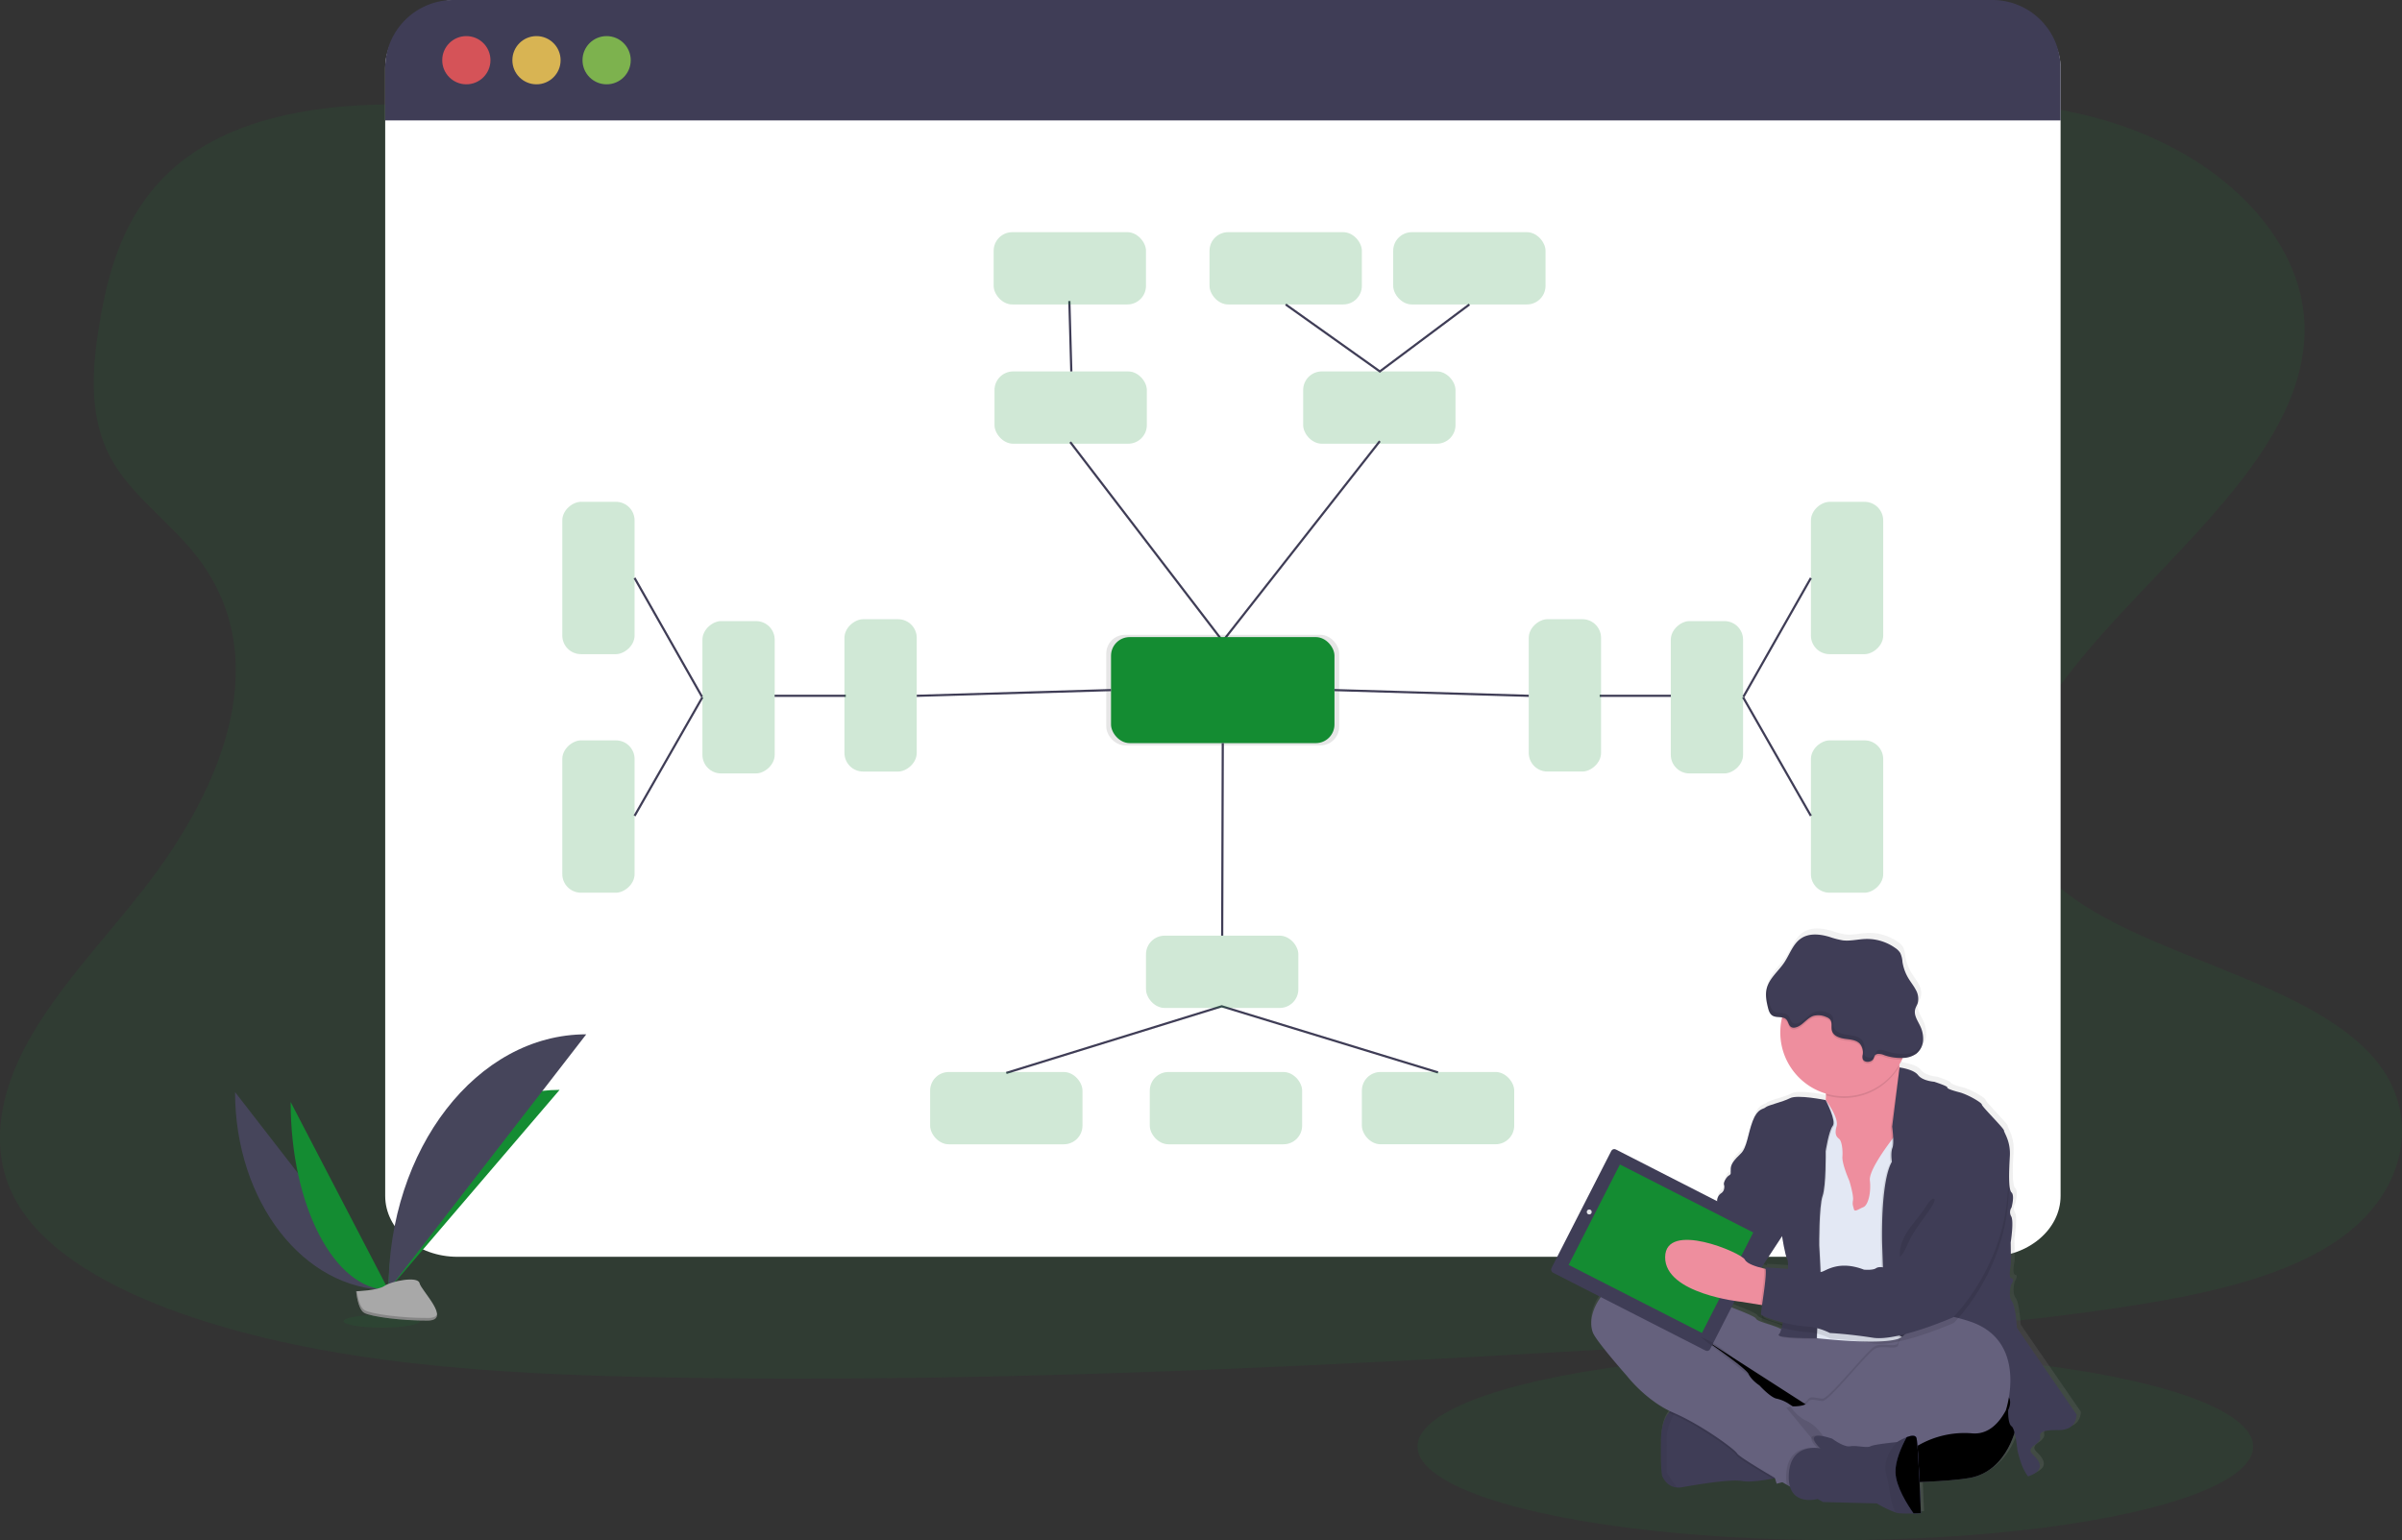 <svg xmlns="http://www.w3.org/2000/svg" xmlns:xlink="http://www.w3.org/1999/xlink" width="1103.79" height="707.8"><rect width="100%" height="100%" fill="#333333" stroke="none"/><style><![CDATA[.B{opacity:.1}.C{opacity:.2}.D{fill:#148c32}.E{fill:#3f3d56}.F{stroke:#3f3d56}.G{stroke-miterlimit:10}.H{fill:#ee8e9e}.I{fill:#65617d}]]></style><defs><linearGradient id="A" x1="891.82" y1="790.72" x2="891.82" y2="522.9" gradientUnits="userSpaceOnUse"><stop offset="0" stop-color="gray" stop-opacity=".25"/><stop offset=".54" stop-color="gray" stop-opacity=".12"/><stop offset="1" stop-color="gray" stop-opacity=".1"/></linearGradient><path id="B" d="M926.8 654.4s-3.6 21.65-21.8 24.86-78.94 2.56-78.94 2.56-34.73-5-47.3-34.34-20.63-41-9.87-41.53 68.82 19.6 72.15 19.87 88.94-44.6 85.74 28.58z"/><path id="C" d="M871.04 676.82c.27 6.46 5.3 14.48 8.3 18.72 1.9 0 3.36-.13 3.36-.13s-1.17-31.2-2-34.48c-.42-1.57-2.5-1.22-4.54-.44-2.53 4.65-5.34 11.13-5.12 16.33z"/></defs><g class="D"><ellipse cx="843.39" cy="664.8" rx="192" ry="43" class="B"/><path d="M625.02 26.8c0 156.1 97.93 282.4 219 282.4" class="B"/><path d="M627.42 130.03c-70.75.54-138.73-15.45-203.73-33.27S294.22 58.9 224.9 50.72c-44.62-5.27-95.4-4.44-130.47 16-33.75 19.66-43.74 51.9-48.67 81.63-3.7 22.38-5.52 45.86 7.54 66.22 9.02 14.13 24.6 25.73 35.6 39.2 38.26 46.83 14.53 107.1-23.4 155.5-17.8 22.7-38.6 44.5-52.1 68.48s-19.18 51.1-5.8 74.6c13.28 23.28 43.54 40 76.1 51.45 66.13 23.1 143.2 27.7 218.26 29.16 166.14 3.25 332.7-6.63 498.83-16.5 61.47-3.66 123.22-7.34 183.48-17.15 33.46-5.45 67.92-13.44 91.74-30.6 30.25-21.8 36.68-57.1 15-82.33-36.37-42.3-133-49.68-159-95.53-14.3-25.24-1.57-54.37 17-78.92 39.94-52.64 108.35-100 110-158.62 1.1-40.25-34-79.28-86.68-96.43-55.25-18-130.8-12.8-169.85 21.6-40.23 35.42-112.57 51.08-175.05 51.55z" class="B"/></g><path d="M946.9 31.2v518.4c0 15.42-14.88 28-33.24 28H210.24c-18.36 0-33.23-12.54-33.23-28V31.2C177 15.74 191.88 0 210.24 0l703.33 1.7c18.33 0 33.33 14.03 33.33 29.48z" fill="#fff"/><path d="M946.9 31.35v24H177v-24C177 14.04 191.04.006 208.35 0H915.5a31.36 31.36 0 0 1 31.4 31.35z" class="E"/><circle cx="214.3" cy="27.67" r="11.08" fill="#fa5959" opacity=".8"/><circle cx="246.53" cy="27.67" r="11.08" fill="#fed253" opacity=".8"/><circle cx="278.76" cy="27.67" r="11.08" fill="#8ccf4d" opacity=".8"/><g class="D"><rect x="457" y="170.7" width="70.01" height="33.22" rx="8.57" class="C"/><rect x="598.84" y="170.7" width="70.01" height="33.22" rx="8.57" class="C"/></g><path fill="none" d="M491.8 203.17l70.08 91.5 72.2-91.94" class="F G"/><rect x="508.37" y="291.75" width="107.03" height="50.79" rx="8.57" class="B"/><rect x="510.55" y="292.79" width="102.68" height="48.73" rx="8.57" class="D"/><path d="M492.3 170.7l-.9-32.35m183.82 1.58l-41.14 30.77-43.27-30.77" fill="none" class="F G"/><g class="D"><rect x="456.61" y="106.7" width="70.01" height="33.22" rx="8.57" class="C"/><rect x="640.21" y="106.7" width="70.01" height="33.22" rx="8.57" class="C"/><rect x="555.81" y="106.7" width="70.01" height="33.22" rx="8.57" class="C"/></g><g fill="none" class="F G"><path d="M561.9 341.5l-.27 88.5m-.2 32.5h0z"/><path d="M462.42 493.1l99-30.63 99.4 30.4"/></g><g class="D"><rect x="526.62" y="430.01" width="70.01" height="33.22" rx="8.57" class="C"/><rect x="861.88" y="345.12" width="70.01" height="33.22" rx="8.57" transform="matrix(0 1 -1 0 1210.51 -631.25)" class="C"/><rect x="861.88" y="454.76" width="70.01" height="33.22" rx="8.57" transform="matrix(0 -1 1 0 377.41 1272.15)" class="C"/><rect x="625.82" y="492.66" width="70.01" height="33.22" rx="8.57" class="C"/><rect x="475.52" y="588.76" width="70.01" height="33.22" rx="8.57" transform="matrix(-1 0 0 -1 972.95 1114.65)" class="C"/><rect x="576.46" y="588.76" width="70.01" height="33.22" rx="8.57" transform="matrix(-1 0 0 -1 1174.83 1114.65)" class="C"/></g><path d="M801 320.45l31.16 54.5m-97.06-55.17h32.7m-154.57-2.63l89.28 2.63m129.65-54.15l-31 54.58" fill="none" class="F G"/><g class="D"><rect x="732.22" y="399.07" width="70.01" height="33.22" rx="8.57" transform="matrix(0 1 -1 0 1134.8 -447.65)" class="C"/><rect x="797.48" y="399.94" width="70.01" height="33.22" rx="8.57" transform="matrix(0 1 -1 0 1200.94 -512.04)" class="C"/><rect x="288.1" y="345.12" width="70.01" height="33.22" rx="8.57" transform="matrix(0 1 -1 0 636.73 -57.48)" class="C"/><rect x="288.1" y="454.76" width="70.01" height="33.22" rx="8.57" transform="matrix(0 -1 1 0 -196.37 698.37)" class="C"/></g><path d="M322.78 320.45l-31.17 54.5m97.05-55.17h-32.7m154.6-2.63l-89.28 2.63M291.6 265.63l31 54.58" fill="none" class="F G"/><g class="D"><rect x="417.76" y="399.07" width="70.01" height="33.22" rx="8.57" transform="matrix(0 1 -1 0 820.34 -133.18)" class="C"/><rect x="352.49" y="399.94" width="70.01" height="33.22" rx="8.57" transform="matrix(0 1 -1 0 755.94 -67.05)" class="C"/></g><path d="M108.02 501.9c0 50.24 31.52 90.9 70.47 90.9" fill="#46455b"/><g class="D"><path d="M178.5 592.8c0-50.8 35.18-91.92 78.65-91.92"/><path d="M133.56 506.45c0 47.72 20.1 86.34 44.93 86.34"/></g><path d="M178.5 592.8c0-64.92 40.66-117.45 90.9-117.45" fill="#46455b"/><ellipse cx="175.43" cy="607.19" rx="17.52" ry="2.96" class="B D"/><path d="M163.67 593.43s10-.3 13-2.45 15.37-4.7 16.12-1.27 15 17.1 3.73 17.2-26.22-1.76-29.22-3.6-3.63-9.9-3.63-9.9z" fill="#a8a8a8"/><path d="M196.73 605.7c-11.28.1-26.2-1.75-29.22-3.6-2.3-1.4-3.2-6.4-3.5-8.7h-.33s.63 8.06 3.64 9.9 17.94 3.68 29.22 3.6c3.26 0 4.38-1.2 4.32-2.9-.45 1.05-1.7 1.7-4.12 1.7z" class="C"/><path d="M1004.32 744.9l-27.67-40.12s-.52-9.93-2.33-12.26-.4-7.48-.4-7.48 1.94-2.84.26-3.1-.26-6.58-.26-6.58l-.13-10.07s1.55-9.67.26-12a3.82 3.82 0 0 1 .13-4.13s1.55-5.55 0-7-1.17-10.06-.78-16.9-2.7-10.7-2.7-11.74-10.22-11.1-10.22-12-6.46-4.64-10.34-5.68-5.82-1.8-5.7-2.32-6.08-2.58-6.08-2.58-5.43-.38-7.5-3.1-8.4-3.5-8.57-3.52c0-.18-.1-.36-.12-.54l-.12-.58a29.14 29.14 0 0 0 1.35-2.53l.36-.8a11 11 0 0 0 6.36-2 8.7 8.7 0 0 0 3.1-6.19 13.6 13.6 0 0 0-1.51-6.87c-1.14-2.33-2.8-4.73-2.23-7.25.25-1.1.9-2 1.24-3.1a8.19 8.19 0 0 0-.93-6.11c-1-1.87-2.34-3.52-3.43-5.34a20.73 20.73 0 0 1-2.73-7.54 11.88 11.88 0 0 0-1-4.11 7.62 7.62 0 0 0-2.27-2.29 22.65 22.65 0 0 0-13.9-4.21c-3.52.12-7 1.07-10.52.64a38.93 38.93 0 0 1-6.15-1.61c-4.33-1.28-9.34-1.8-13.1.67s-5.28 7.36-7.84 11.18c-2.27 3.38-5.58 6.2-7.3 9.8 0-.07 0-.14.05-.2a12.35 12.35 0 0 0-1 2.61c-.66 2.8-.1 5.75.57 8.55.36 1.45.84 3 2.1 3.82s3 .63 4.52.9l-.17.74c-3.217 15.076 5.715 30.087 20.5 34.45v.78c0 .77-.06 1.5-.14 2.22h0s-13-2.67-16.5-.87-10.35 3.23-11.38 4.26-3.62.26-5.95 6.32-2.58 12.26-5.56 15.1-4.52 4.78-4.65 6.84.38 2.58-.78 3.23-2.84 3.35-2.33 4.38c0 0 .65 2.58-1.42 3.87a4.31 4.31 0 0 0-1.81 3.87c0 0-.78 2.84-2.6 3.48s-3 4.9-3 4.9l-5.86 6.74-11.63-12.86a4.9 4.9 0 0 0-6.91-.35l-5.6 5.2a11.24 11.24 0 0 0-5.71 3.4 15 15 0 0 0-3 4.4l-3.12 2.82a4.8 4.8 0 0 0-1.61 3.44 4.85 4.85 0 0 0 .81 5.32l7.44 8.24v.07a13 13 0 0 0-7.2 2.93c-11.12 9.8-11.25 18.83-9.57 23s15.77 20 15.77 20 8.2 10.65 20 16.3h0l-.08.1c-.24.25-.47.52-.7.8l-.2.25-.18.25-.2.3-.16.25-.23.37a2 2 0 0 1-.14.25c-.1.16-.18.33-.26.5l-.1.17c-.1.22-.2.46-.32.7s-.07.18-.1.26-.14.34-.2.52l-.12.33c-.06.16-.1.33-.17.5s-.07.24-.1.37l-.15.56-.1.35c-.08.3-.14.6-.2.93l-.06.37c0 .2-.08.43-.1.66s-.05.3-.07.47 0 .42-.08.64 0 .33-.05.5 0 .5 0 .74v.45c0 .4 0 .82-.05 1.25-.26 15.1.62 17.28.62 17.28s1.83 4.8 6.87 5.15a8.93 8.93 0 0 0 2.21-.12c6.72-1.16 22.5-3.87 28.06-2.83 3.34.62 9.53-.3 13.93-1.13l1.17-.23.8 2.57 2.56-.7 3.54 2.04c2.55 8.65 12.9 5.7 12.9 5.7l2.46 1.42 25 .64a50.53 50.53 0 0 0 8.84 4.25 8.88 8.88 0 0 0 1.25.27 57.46 57.46 0 0 0 6.95.13c1.92 0 3.4-.13 3.4-.13l-.62-14.36c9.53-.4 18-1 23.1-1.9 13.26-2.34 18.8-14.5 20.86-20.98a60.65 60.65 0 0 1 1.3 8 58.61 58.61 0 0 0 2.07 7 23.67 23.67 0 0 0 2.85 5.16c9.83-3.35 3.88-8.38 1.8-10.57s1.42-4 1.42-4 2.72-1.8 2.46-3.5-.4-3.48 8.4-3.35 8.4-7.22 8.4-7.22zm-136.54-82.37c.1.74 1.34 8.68 2.45 10.77a14.37 14.37 0 0 1 .29 4.25c-5.2-.4-10.64-.64-10.64-.64a1.24 1.24 0 0 1 .28.67l-.82-.2-1.2-.3 9.6-14.6zm-19 30.25l9 1.43.76.12a30.29 30.29 0 0 0-.47 4.26c0 .13.2.3.5.48a11.67 11.67 0 0 0-.17 2.13c.14.72 4.36 2.26 9.2 3.54l-.2.74c-4.27-2.25-11-3.3-11.78-5s-23.6-9.63-23.6-9.63-.84-.45-2.28-1.14l6 1.14 1.66-.17a89.92 89.92 0 0 0 11.38 2.1z" transform="translate(-48.1 -96.1)" fill="url(#A)"/><use xlink:href="#B" class="I"/><use xlink:href="#B" opacity=".05"/><path d="M763.9 678.5s1.8 4.77 6.8 5.12a8.77 8.77 0 0 0 2.19-.12c6.67-1.16 22.3-3.85 27.8-2.82 3.32.6 9.45-.3 13.82-1.12 2.9-.55 5-1.06 5-1.06s-5.12-17-5.77-17.56-23.06-14-23.06-14l-17.8-1.24a9.39 9.39 0 0 0-6 3.54c-1.87 2.27-3.48 6-3.6 12.1-.3 14.98.6 17.16.6 17.16z" class="E"/><path d="M763.9 678.5s1.8 4.77 6.8 5.12a73.93 73.93 0 0 1-4.82-7l.1-12.43a21.89 21.89 0 0 1 7-18.45h-.07s-9.35.64-9.6 15.64.6 17.12.6 17.12z" opacity=".05"/><path d="M840.9 651.32l16.53-12.94 26-25.63-7.05-.32c-1 .67-4 2.78-4.12 5.35-.12 3.14-7 .22-10.62 2s-21.1 24.28-24.18 24.12-5.5-1.56-6.8.62l-.1.14zm-74-2.1l1.8.82c12.56 5.38 28.07 16.66 29.22 18.7.7 1.25 9.7 6.7 16.64 10.8 2.9-.55 5-1.06 5-1.06s-5.12-17-5.77-17.56-23.06-14-23.06-14l-17.82-1.24a9.39 9.39 0 0 0-6 3.53z" class="B"/><path d="M732 612.5c1.67 4.1 15.64 19.86 15.64 19.86s8.84 11.54 21.4 16.92 28.06 16.66 29.22 18.7c.74 1.32 10.75 7.35 17.8 11.5l1.58.92 3.5 2 1.85 1.07 8.57-6.92 8.48-7c.12-.38 1.8-4.74 1.4-5-.2-.13-1.08-1.9-2.7-4a18.25 18.25 0 0 0-6.53-5.4c-5.9-2.7-8.46-8.82-8.46-8.82s-.56-.4-1.4-.94a17.09 17.09 0 0 0-5.77-2.57c-2.82-.35-8.07-6.12-8.07-6.12s-3.6-2.3-5-5.25-21.22-16.46-23.06-17.73l59.7 38.36 16.54-12.94 26-25.63-8.58-.4c-12.65-.55-35.1-1.4-37.94-.77a21.45 21.45 0 0 1-7 .46s-6.4.3-10.63-1.94-10.9-3.28-11.67-4.93-23.45-9.6-23.45-9.6-30.88-16.4-41.9-6.66-11.18 18.73-9.52 22.83z" class="I"/><path d="M831.57 518.43l4 13.2 5.13 29.74 18.83 1.28 5.46-9 5.44-9s3.4-12 5.83-23.64c2.15-10.28 3.56-20.26 1.22-21.34-2.08-1-3.45-4.43-4.34-8.15-.1-.46-.22-.93-.3-1.4a73.86 73.86 0 0 1-1.25-9.56c0 0-39.47-2.05-34 14.23a25.82 25.82 0 0 1 1.49 8.65 21.8 21.8 0 0 1-.14 2.2 18.45 18.45 0 0 1-7.36 12.79z" class="H"/><path d="M823.36 516.25l1.42 22.42 3.2 19.1 3.6 8.84 3.2 48.38s30.9 3.57 38.42-.06a3.33 3.33 0 0 0 1.36-1.07c9.07-13.7 6.1-53.4 6.1-53.4l3.46-25.63-2.3-13.3-5.57-.6-4.3-.45s-1 1.2-2.37 3c-3.8 5-10.8 14.88-10.32 19 .64 5.64-.77 11.4-3 12.3s-4 2.44-4.35.9-.77-1.92-.4-4.1-1.67-8.85-1.67-8.85-3.46-7.8-3.2-11.15-.38-7.17-1.4-8.07-2.43-1.8-1.28-5.9-5.05-12.05-5.05-12.05z" fill="#e3e8f4"/><path d="M864.18 572.26l1.3 38.32 7.4 4.1a3.4 3.4 0 0 0 1.36-1.06c9.07-13.7 6.1-53.4 6.1-53.4l3.46-25.63-2.3-13.3-5.57-.6c2.15-10.28 3.56-20.26 1.22-21.34-2.08-1-3.45-4.43-4.34-8.15h0l-4 27.1s.33 2.45.45 5a14.26 14.26 0 0 1-.32 4.77c-.9 2.3-.26 6.4-.26 6.4-2.3 4.07-3.47 11.6-4 18.9-.76 9.66-.48 18.9-.48 18.9z" class="B"/><path d="M872.9 490.58s6.46.8 8.5 3.5 7.43 3.07 7.43 3.07 6.15 2 6 2.56 1.8 1.3 5.63 2.3 10.26 4.74 10.26 5.64 10.17 10.9 10.17 11.92 3.08 4.87 2.7 11.66-.77 15.38.77 16.8 0 6.92 0 6.92a3.78 3.78 0 0 0-.13 4.1c1.28 2.3-.25 11.92-.25 11.92l.12 10s-1.4 6.28.26 6.54-.26 3.08-.26 3.08-1.4 5.12.4 7.43 2.3 12.17 2.3 12.17l27.42 39.86s.4 7.3-8.33 7.18-8.6 1.66-8.33 3.33-2.43 3.46-2.43 3.46-3.46 1.8-1.4 4 7.94 7.18-1.8 10.5a23.76 23.76 0 0 1-2.82-5.13 58 58 0 0 1-2.05-6.92s-.9-9.74-2.7-11-1.54-7.43-1.54-7.43 2.57-5-1-7.05l-55.62-30.9-1.3-38.37s-.9-28.32 4.48-37.8c0 0-.64-4.1.26-6.4s-.13-9.74-.13-9.74z" class="E"/><path d="M839.33 505.96s-12.9-2.66-16.35-.86-10.25 3.2-11.28 4.23-3.58.25-5.9 6.28-2.56 12.17-5.5 15-4.5 4.74-4.62 6.8.4 2.56-.76 3.2-2.82 3.33-2.3 4.35 26.65 23.58 26.65 23.58 1.3 8.6 2.44 10.77-1.28 32.16-3.84 34.22 17.3 1.86 17.3 1.86.9-19.68 1.66-20.7-.5-22-.5-22-.13-17.94 1.54-22.68 1.48-20.5 1.48-20.5 1.47-9.46 3.26-11.67-3.26-11.88-3.26-11.88z" class="B"/><path d="M838.9 505.57s-12.88-2.65-16.34-.86-10.22 3.2-11.24 4.2-3.6.26-5.9 6.28-2.56 12.18-5.5 15-4.48 4.74-4.6 6.8.38 2.56-.77 3.2-2.82 3.33-2.3 4.36 26.68 23.62 26.68 23.62 1.28 8.58 2.44 10.76-1.3 32.17-3.85 34.22 17.3 1.86 17.3 1.86.9-19.67 1.67-20.7-.52-22-.52-22-.12-17.94 1.54-22.68 1.42-20.55 1.42-20.55 1.47-9.46 3.26-11.66-3.26-11.83-3.26-11.83z" class="E"/><path d="M837.6 494.72a25.82 25.82 0 0 1 1.49 8.65c12.966 3.86 26.89-1.642 33.72-13.32a73.86 73.86 0 0 1-1.25-9.56s-39.47-2.05-33.96 14.23z" class="B"/><path d="M818.1 474.47c.002 15.613 12.227 28.49 27.82 29.306s29.092-10.72 30.72-26.247-9.183-29.613-24.604-32.052-30.053 7.62-33.295 22.894a29.35 29.35 0 0 0-.64 6.1z" class="H"/><path d="M799.27 542.4l-7 2.18s.65 2.56-1.4 3.84a4.29 4.29 0 0 0-1.79 3.85s-.77 2.82-2.56 3.46-2.95 4.87-2.95 4.87l-5.9 6.8s-2.17 1.8-1.8 2.7-2.3 1.15-2.3 1.15l1.34 22.82 12.18 2.3 7.56-.77 6.15-2.3 5.38-3.2 2.44-6.28 10.76-16.4z" class="E"/><path d="M775.3 573.02s-15.64-22.56-27.3-10.38 4.74 31.9 8.6 31.27 22.17-1.67 22.17-1.67z" class="H"/><rect x="770.4" y="638.26" width="81.83" height="63.54" rx="1.54" transform="matrix(.891 .455 -.455 .891 345.12 -391.66)" class="E"/><path d="M744.398 535.158l61.262 31.268-23.563 46.164-61.262-31.268z" class="D"/><g fill="#e6e8ec"><circle cx="730.3" cy="557" r="1.13"/><circle cx="796.61" cy="590.97" r="1.86"/></g><path d="M765.18 577.76c-.12 16.92 34.86 20.5 34.86 20.5l12.94 2.06 1.67-16.54s-1.83-.27-4.12-.8c-3.4-.8-7.78-2.16-8.7-4.07-1.53-3.2-36.52-18.07-36.65-1.15z" class="H"/><path d="M818.75 468.37a3.41 3.41 0 0 1 2.15 1c1 1.05 1 2.9 2.33 3.55a2.58 2.58 0 0 0 1.53.18c3.4-.48 5.38-4.33 8.65-5.4a8.67 8.67 0 0 1 5.73.5 4.18 4.18 0 0 1 1.9 1.21c1.1 1.42.33 3.5.84 5.22.7 2.38 3.54 3.33 6 3.64s5.23.48 6.88 2.34a6.27 6.27 0 0 1 1.22 5 3.91 3.91 0 0 0 0 1.83c.68 1.93 4 1.64 4.87.12.64-1.1.45-2 1.94-2.32a6.32 6.32 0 0 1 3.14.54 23.08 23.08 0 0 0 8.11 1.24 29.35 29.35 0 0 0-33.471-41.018 29.35 29.35 0 0 0-21.799 22.438z" class="B"/><path d="M855.96 486.6a4 4 0 0 1 0-1.84 6.27 6.27 0 0 0-1.22-5c-1.65-1.86-4.42-2-6.88-2.34s-5.3-1.26-6-3.64c-.5-1.7.26-3.8-.84-5.2a4.14 4.14 0 0 0-1.9-1.22 8.67 8.67 0 0 0-5.73-.5c-3.27 1.06-5.24 4.9-8.65 5.4a2.58 2.58 0 0 1-1.53-.18c-1.3-.64-1.34-2.5-2.33-3.55-1.56-1.65-4.5-.58-6.42-1.8-1.24-.8-1.72-2.36-2.07-3.8-.67-2.8-1.22-5.7-.56-8.5 1.1-4.77 5.37-8 8.1-12.1 2.54-3.8 4-8.6 7.77-11.1s8.7-1.94 13-.66a37.88 37.88 0 0 0 6.09 1.59c3.46.43 6.94-.5 10.43-.63a22.46 22.46 0 0 1 13.77 4.18 7.64 7.64 0 0 1 2.25 2.28 11.49 11.49 0 0 1 1 4.08 20.82 20.82 0 0 0 2.71 7.5c1.07 1.8 2.43 3.43 3.4 5.3a8.18 8.18 0 0 1 .92 6.07c-.33 1.05-1 2-1.23 3.1-.57 2.5 1.08 4.9 2.2 7.2a13.55 13.55 0 0 1 1.5 6.83 8.61 8.61 0 0 1-3.08 6.14 11 11 0 0 1-6.49 2 23 23 0 0 1-8.27-1.27 6.32 6.32 0 0 0-3.14-.54c-1.5.3-1.3 1.22-1.94 2.32-.86 1.56-4.18 1.85-4.86-.07z" class="E"/><path d="M840.15 652.1l16.54-12.94 26-25.63-8.58-.4a5.63 5.63 0 0 0-1.82 3.5c-.12 3.13-7 .22-10.62 2s-21.13 24.27-24.2 24.13-5.5-1.56-6.8.62l-.1.14a3.68 3.68 0 0 1-2 1.16z" class="B"/><path d="M806.83 651.2l9.6 30.68 4-1.08 8.72-2.4L868 667.72a33.62 33.62 0 0 0 14-3.73 42.44 42.44 0 0 1 24.14-5.26c5.13.48 10.84-1.73 15.58-10.5 0 0 10.76-31.78-16.4-40.88s-28.46 4.84-28.46 4.84l-.37.23c-1 .67-4 2.78-4.12 5.35-.12 3.14-7 .22-10.62 2s-21.2 24.28-24.28 24.12-5.5-1.56-6.8.62l-.1.14c-.95 1.3-3.8 1.6-5.7 1.67h-1.78l-.24.07-2 .6z" class="I"/><path d="M808.98 599.68l4 .64 1.67-16.54-4.12-.8c.6 2.3-.77 11.22-1.55 16.7z" class="B"/><path d="M913.77 522.43s11.92-3.46 9 30.38-25 55.23-25 55.23S872.4 619.2 861 617.4a198.28 198.28 0 0 0-19.73-2.18 29 29 0 0 0-11.54-3.08c-6.4-.25-19.86-4.23-20.12-5.5s3.34-20.12 1.8-21.53c0 0 17.94.74 19.73 2s4.36.37 6.28 0 7.82-5.5 19.48-1c0 0 4 .38 5.5-.64s4-.26 4-.26a11.49 11.49 0 0 0 2.79-1.41c.38-.5 3.46 0 3.46 0a1.36 1.36 0 0 0 1.92-.9 8.34 8.34 0 0 1 1.79-2.82s3.46-19.48 10-26.78c0 0 1.92-1.67 1.4-3.72s10.62-31.24 26-27.14z" class="B"/><path d="M913.46 519.83s11.92-3.46 9 30.38-25 55.23-25 55.23-25.38 11.15-36.78 9.36-19.78-2.18-19.78-2.18a29 29 0 0 0-11.53-3.08c-6.4-.25-19.86-4.23-20.12-5.5s3.33-20.12 1.8-21.53c0 0 17.94.74 19.74 2s4.36.36 6.28 0 7.82-5.5 19.48-1c0 0 4 .38 5.5-.64s4-.26 4-.26a11.29 11.29 0 0 0 2.78-1.41c.38-.5 3.46 0 3.46 0a1.36 1.36 0 0 0 1.92-.9 8.59 8.59 0 0 1 1.8-2.82c0 0 3.46-19.48 10-26.78 0 0 1.93-1.67 1.4-3.72s10.66-31.24 26.04-27.14z" class="E"/><path d="M820.9 646.98l16.92 20.48c.07-.06.1-.1.1-.12.13-.38 1.8-4.74 1.4-5s-3.33-6.67-9.23-9.36a17.49 17.49 0 0 1-7.24-6.6z" class="B"/><path d="M821.13 682.42l1.85 1.07 8.57-6.92 8.48-7c.12-.38 1.8-4.74 1.4-5-.2-.13-1.08-1.9-2.7-4-11.48-3.22-4.17 4.75-3.2 5.1 0 0-14-3.2-14.74 12a18 18 0 0 0 .33 4.74z" class="B"/><path d="M835.28 688.9l2.44 1.4 24.73.64a50 50 0 0 0 8.76 4.21 7.66 7.66 0 0 0 1.24.28 58.55 58.55 0 0 0 6.89.13l3.36-.13s-1.17-31.2-2-34.48c-.42-1.57-2.5-1.22-4.54-.44a30 30 0 0 0-4.43 2.24c0 0-10.5 1-12.18 1.93s-6.4-.52-9.35 0-8.2-3.47-8.2-3.47c-14.36-4.74-6.28 4.1-5.26 4.48 0 0-14-3.2-14.73 12s13.27 11.2 13.27 11.2z" class="E"/><use xlink:href="#C" fill="#565387"/><use xlink:href="#C" class="B"/><path d="M866.8 677.68c1.7 6.23 1.68 13.22 4.4 17.45a7.66 7.66 0 0 0 1.24.28 58.55 58.55 0 0 0 6.89.13c1.9 0 3.36-.13 3.36-.13s-1.17-31.2-2-34.48c-.42-1.57-2.5-1.22-4.54-.44a30 30 0 0 0-4.43 2.24c0 0-7.1 6.97-4.92 14.95z" opacity=".05"/><path d="M781.48 614.45s12.3 4 22.7 18.16z" class="B"/><g class="B"><path d="M881.3 460.67c0 .1 0 .2-.07.28a10.86 10.86 0 0 1-.43 1.07 8.1 8.1 0 0 1 .5-1.35zm-69.5-6.2a12 12 0 0 1 1-2.59l-.2.67c-.65 2.8-.1 5.7.57 8.5.35 1.44.83 3 2.07 3.8 1.9 1.22 4.86.16 6.42 1.8 1 1 1 2.9 2.33 3.55a2.58 2.58 0 0 0 1.53.18c3.4-.48 5.38-4.33 8.65-5.4a8.67 8.67 0 0 1 5.73.5 4.17 4.17 0 0 1 1.9 1.22c1.1 1.4.33 3.5.83 5.2.7 2.38 3.55 3.32 6 3.64s5.23.48 6.88 2.34a6.27 6.27 0 0 1 1.22 5 3.78 3.78 0 0 0 0 1.83c.68 1.92 4 1.64 4.87.12.64-1.1.44-2 1.94-2.33a6.44 6.44 0 0 1 3.14.55 23.26 23.26 0 0 0 8.28 1.24 11 11 0 0 0 6.49-2 7.54 7.54 0 0 0 2-2.42 8.21 8.21 0 0 1-2.77 4.34 11 11 0 0 1-6.49 2 23 23 0 0 1-8.3-1.32 6.32 6.32 0 0 0-3.14-.54c-1.5.3-1.3 1.22-1.94 2.32-.87 1.52-4.2 1.8-4.87-.1a4 4 0 0 1 0-1.84 6.27 6.27 0 0 0-1.22-5c-1.65-1.86-4.42-2-6.88-2.34s-5.3-1.26-6-3.64c-.5-1.7.26-3.8-.84-5.2a4.19 4.19 0 0 0-1.9-1.22 8.67 8.67 0 0 0-5.73-.5c-3.27 1.06-5.25 4.9-8.65 5.4a2.58 2.58 0 0 1-1.53-.18c-1.3-.64-1.34-2.5-2.33-3.55-1.56-1.65-4.5-.58-6.42-1.8-1.24-.8-1.72-2.36-2.07-3.8-.7-2.7-1.23-5.63-.58-8.42z"/><path d="M883.3 557.03c-2.35 3.17-5 6.1-7.1 9.45s-3.54 7.27-3.1 11.2c2.15-2.2 3.13-5.25 4.5-8 2.3-4.68 5.72-8.65 8.62-13 .55-.82 4.1-5.57 2.3-5.8-1.48-.17-4.4 5.08-5.2 6.16z"/></g></svg>